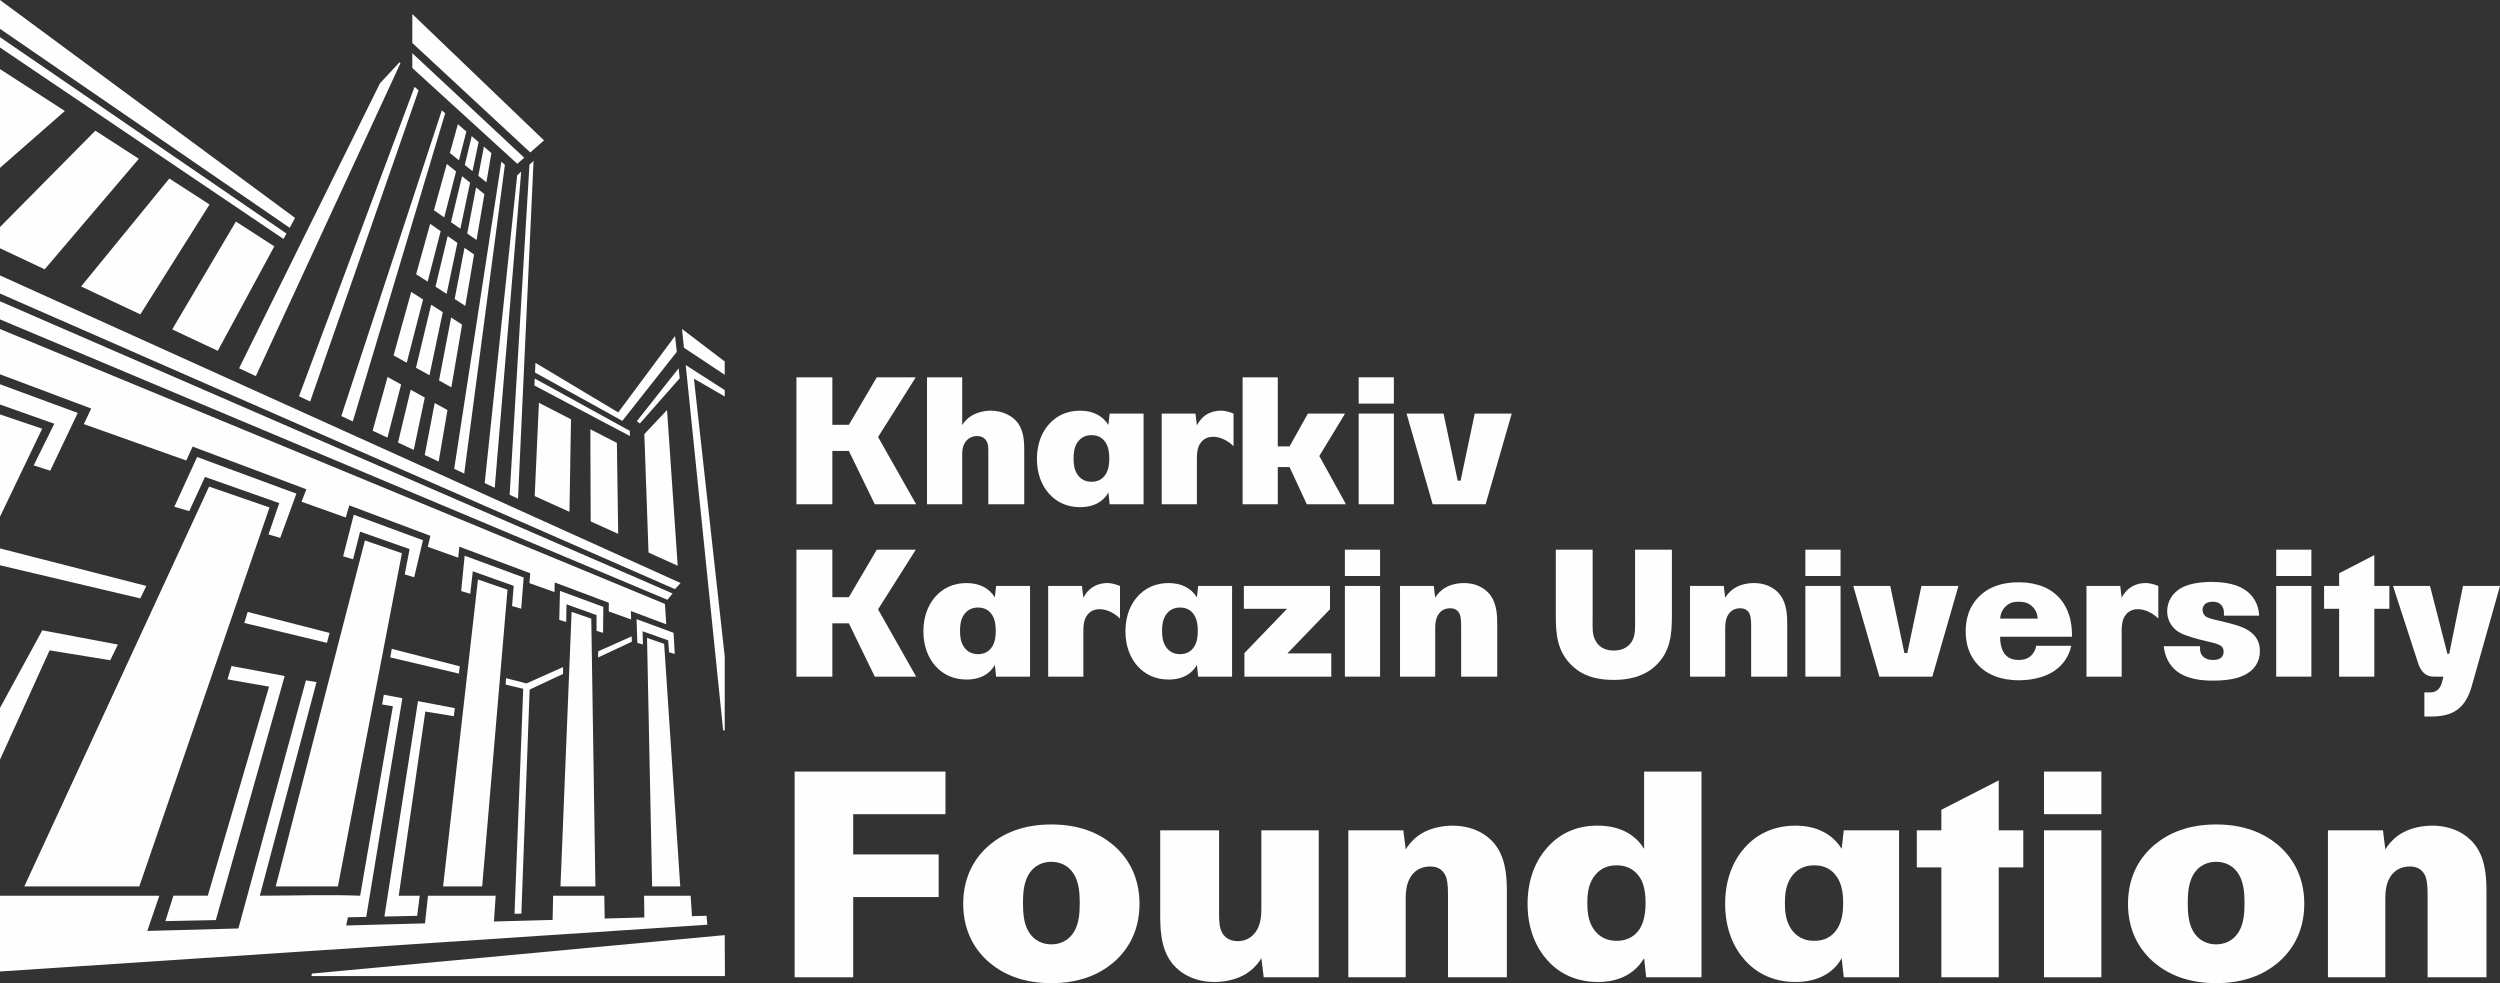 <?xml version="1.0" encoding="UTF-8"?>
<!DOCTYPE svg PUBLIC "-//W3C//DTD SVG 1.1//EN" "http://www.w3.org/Graphics/SVG/1.1/DTD/svg11.dtd">
<!-- Creator: CorelDRAW 2021 (64-Bit) -->
<svg xmlns="http://www.w3.org/2000/svg" xml:space="preserve" width="80.76mm" height="31.76mm" version="1.1" style="shape-rendering:geometricPrecision; text-rendering:geometricPrecision; image-rendering:optimizeQuality; fill-rule:evenodd; clip-rule:evenodd"
viewBox="0 0 9229.45 3629.6"
 xmlns:xlink="http://www.w3.org/1999/xlink"
 xmlns:xodm="http://www.corel.com/coreldraw/odm/2003">
 <rect x="0" y="0" width="9229.45" height="3629.6" fill="#333333" stroke="none"/>
 <defs>
  <style type="text/css">
   <![CDATA[
    .fil1 {fill:#FEFEFE}
    .fil0 {fill:#FEFEFE;fill-rule:nonzero}
   ]]>
  </style>
 </defs>
 <g id="Слой_x0020_1">
  <g id="_2038924437648">
   <polygon class="fil0" points="2940.28,1392.9 2940.28,1861.59 3072.86,1861.59 3072.86,1664.74 3133.79,1664.74 3229.53,1861.59 3382.19,1861.59 3241.59,1613.19 3380.85,1392.9 3236.9,1392.9 3133.79,1568.32 3072.86,1568.32 3072.86,1392.9 "/>
   <path id="_1" class="fil0" d="M3422.36 1392.9l0 468.7 129.89 0 0 -174.09c0,-17.41 -0.66,-34.81 9.38,-52.23 10.05,-16.73 26.78,-25.44 45.53,-25.44 23.43,0 33.47,14.06 37.5,23.43 4.69,11.38 4.01,24.78 4.01,43.53l0 184.79 132.58 0 0 -188.14c0,-32.81 1.34,-77.67 -23.44,-111.81 -18.74,-25.45 -54.9,-45.53 -100.43,-45.53 -27.45,0 -56.25,8.03 -77.67,23.43 -6.03,4.69 -17.42,14.07 -27.46,29.46l0 -176.1 -129.89 0z"/>
   <path id="_2" class="fil0" d="M4221.81 1526.81l-125.21 0 -4.69 42.18c-21.43,-34.82 -58.25,-52.89 -104.44,-52.89 -49.55,0 -87.71,19.42 -114.5,49.54 -24.1,26.79 -44.86,68.97 -44.86,128.56 0,59.59 20.75,101.77 44.86,128.56 26.79,30.12 64.95,49.54 114.5,49.54 70.3,0 96.41,-39.5 104.44,-54.23l4.69 43.52 125.21 0 0 -334.78zm-126.54 165.38c0,16.07 -1.34,40.18 -13.39,58.92 -12.05,18.74 -29.45,27.45 -52.22,27.45 -22.1,0 -40.18,-8.71 -52.9,-28.12 -12.05,-18.74 -13.39,-40.83 -13.39,-58.25 0,-16.73 1.35,-38.83 13.39,-57.58 12.72,-19.42 30.8,-28.12 52.9,-28.12 22.77,0 40.17,8.71 52.22,27.45 10.72,16.74 13.39,37.5 13.39,58.25l0 0z"/>
   <path id="_3" class="fil0" d="M4288.77 1526.81l0 334.78 129.89 0 0 -164.04c0,-16.07 0,-38.83 10.05,-56.91 6.7,-11.38 20.09,-27.45 48.22,-28.12 29.46,-0.66 59.59,16.74 76.99,34.82l0 -120.52c-3.35,-1.34 -23.43,-10.05 -44.86,-10.71 -23.44,-0.67 -48.88,7.36 -66.28,22.77 -10.05,8.7 -18.75,20.75 -24.11,31.46l-5.35 -43.52 -124.55 0z"/>
   <polygon id="_4" class="fil0" points="4587.39,1392.9 4587.39,1861.59 4717.28,1861.59 4717.28,1724.33 4760.81,1724.33 4824.42,1861.59 4969.05,1861.59 4870.62,1683.5 4965.7,1526.81 4828.43,1526.81 4760.81,1648 4717.28,1648 4717.28,1392.9 "/>
   <path id="_5" class="fil0" d="M5015.9 1526.81l0 334.78 129.89 0 0 -334.78 -129.89 0zm0 -133.92l0 97.09 129.89 0 0 -97.09 -129.89 0z"/>
   <polygon id="_6" class="fil0" points="5192.68,1526.81 5289.1,1861.59 5484.6,1861.59 5581.02,1526.81 5444.43,1526.81 5392.2,1774.56 5381.49,1774.56 5329.27,1526.81 "/>
   <polygon id="_7" class="fil0" points="2940.28,2029.3 2940.28,2498 3072.86,2498 3072.86,2301.15 3133.79,2301.15 3229.53,2498 3382.19,2498 3241.59,2249.59 3380.85,2029.3 3236.9,2029.3 3133.79,2204.73 3072.86,2204.73 3072.86,2029.3 "/>
   <path id="_8" class="fil0" d="M3802.67 2163.22l-125.21 0 -4.69 42.18c-21.43,-34.82 -58.25,-52.89 -104.44,-52.89 -49.55,0 -87.71,19.42 -114.5,49.54 -24.1,26.79 -44.86,68.97 -44.86,128.56 0,59.59 20.75,101.77 44.86,128.56 26.79,30.12 64.95,49.54 114.5,49.54 70.3,0 96.41,-39.5 104.44,-54.23l4.69 43.52 125.21 0 0 -334.78zm-126.54 165.38c0,16.07 -1.34,40.18 -13.39,58.92 -12.05,18.74 -29.45,27.45 -52.22,27.45 -22.1,0 -40.18,-8.71 -52.9,-28.12 -12.05,-18.74 -13.39,-40.83 -13.39,-58.25 0,-16.73 1.35,-38.83 13.39,-57.58 12.72,-19.42 30.8,-28.12 52.9,-28.12 22.77,0 40.17,8.71 52.22,27.45 10.72,16.74 13.39,37.5 13.39,58.25l0 0z"/>
   <path id="_9" class="fil0" d="M3869.63 2163.22l0 334.78 129.89 0 0 -164.04c0,-16.07 0,-38.83 10.05,-56.91 6.7,-11.38 20.09,-27.45 48.22,-28.12 29.46,-0.66 59.59,16.74 76.99,34.82l0 -120.52c-3.35,-1.34 -23.43,-10.05 -44.86,-10.71 -23.44,-0.67 -48.88,7.36 -66.28,22.77 -10.05,8.7 -18.75,20.75 -24.11,31.46l-5.35 -43.52 -124.55 0z"/>
   <path id="_10" class="fil0" d="M4548.56 2163.22l-125.21 0 -4.69 42.18c-21.43,-34.82 -58.25,-52.89 -104.44,-52.89 -49.55,0 -87.71,19.42 -114.5,49.54 -24.1,26.79 -44.86,68.97 -44.86,128.56 0,59.59 20.75,101.77 44.86,128.56 26.79,30.12 64.95,49.54 114.5,49.54 70.3,0 96.41,-39.5 104.44,-54.23l4.69 43.52 125.21 0 0 -334.78zm-126.54 165.38c0,16.07 -1.34,40.18 -13.39,58.92 -12.05,18.74 -29.45,27.45 -52.22,27.45 -22.1,0 -40.18,-8.71 -52.9,-28.12 -12.05,-18.74 -13.39,-40.83 -13.39,-58.25 0,-16.73 1.35,-38.83 13.39,-57.58 12.72,-19.42 30.8,-28.12 52.9,-28.12 22.77,0 40.17,8.71 52.22,27.45 10.72,16.74 13.39,37.5 13.39,58.25l0 0z"/>
   <polygon id="_11" class="fil0" points="4592.09,2163.22 4592.09,2247.58 4751.44,2247.58 4594.1,2410.96 4594.1,2498 4914.81,2498 4914.81,2412.3 4752.78,2412.3 4910.12,2248.92 4910.12,2163.22 "/>
   <path id="_12" class="fil0" d="M4965.03 2163.22l0 334.78 129.89 0 0 -334.78 -129.89 0zm0 -133.92l0 97.09 129.89 0 0 -97.09 -129.89 0z"/>
   <path id="_13" class="fil0" d="M5168.57 2163.22l0 334.78 129.89 0 0 -177.43c0,-17.41 1.35,-34.15 10.05,-49.54 8.03,-13.39 21.43,-25.45 45.53,-25.45 10.72,0 24.1,2.69 32.81,17.42 5.36,9.37 7.37,22.77 7.37,46.87l0 188.14 133.24 0 0 -188.14c0,-32.81 0,-77.67 -24.78,-111.81 -8.03,-11.38 -37.5,-46.2 -100.43,-45.53 -32.15,0.66 -58.92,10.03 -77,24.1 -14.73,11.38 -23.44,24.1 -26.79,30.12l-5.35 -43.52 -124.55 0z"/>
   <path id="_14" class="fil0" d="M5743.72 2029.3l0 244.39c0,67.62 4.7,131.23 60.26,184.13 46.87,44.86 106.47,52.23 154.01,52.23 46.19,0 107.79,-8.71 154,-52.23 55.58,-52.23 60.26,-117.17 60.26,-184.13l0 -244.39 -135.93 0 0 253.76c0,30.8 2.01,58.92 -10.03,81.69 -18.08,33.47 -51.56,36.82 -68.3,36.82 -24.78,0 -52.23,-7.36 -67.63,-36.15 -13.39,-24.11 -10.71,-51.56 -10.71,-82.36l0 -253.76 -135.93 0z"/>
   <path id="_15" class="fil0" d="M6239.19 2163.22l0 334.78 129.89 0 0 -177.43c0,-17.41 1.35,-34.15 10.05,-49.54 8.03,-13.39 21.43,-25.45 45.53,-25.45 10.72,0 24.1,2.69 32.81,17.42 5.36,9.37 7.37,22.77 7.37,46.87l0 188.14 133.24 0 0 -188.14c0,-32.81 0,-77.67 -24.78,-111.81 -8.03,-11.38 -37.5,-46.2 -100.43,-45.53 -32.15,0.66 -58.92,10.03 -77,24.1 -14.73,11.38 -23.44,24.1 -26.79,30.12l-5.35 -43.52 -124.55 0z"/>
   <path id="_16" class="fil0" d="M6665.03 2163.22l0 334.78 129.89 0 0 -334.78 -129.89 0zm0 -133.92l0 97.09 129.89 0 0 -97.09 -129.89 0z"/>
   <polygon id="_17" class="fil0" points="6841.81,2163.22 6938.23,2498 7133.73,2498 7230.15,2163.22 7093.56,2163.22 7041.33,2410.96 7030.62,2410.96 6978.4,2163.22 "/>
   <path id="_18" class="fil0" d="M7516.72 2384.17c-0.67,8.03 -3.35,18.08 -12.06,29.46 -12.72,16.07 -29.46,22.77 -52.23,22.77 -20.75,0 -44.18,-5.36 -58.25,-32.81 -7.36,-14.73 -10.71,-36.16 -10.05,-52.89l265.15 0 0 -6.7c0,-72.98 -26.78,-117.85 -52.89,-143.29 -45.53,-44.86 -107.8,-50.89 -143.29,-50.89 -40.17,0 -93.73,6.03 -138.6,44.87 -48.88,42.84 -57.58,97.08 -57.58,135.92 0,68.3 28.11,110.48 57.58,135.92 24.78,21.43 67.63,44.87 138.6,44.87 22.77,0 96.42,-2.01 146.64,-46.87 20.08,-17.42 39.5,-44.87 46.87,-80.35l-129.89 0zm-63.61 -162.7c16.74,0 35.48,2.69 51.55,19.42 6.7,6.7 16.74,20.75 18.08,42.86l-138.6 0c1.35,-22.1 11.38,-36.16 18.08,-42.86 16.07,-17.41 34.82,-19.42 50.89,-19.42z"/>
   <path id="_19" class="fil0" d="M7702.86 2163.22l0 334.78 129.89 0 0 -164.04c0,-16.07 0,-38.83 10.05,-56.91 6.7,-11.38 20.09,-27.45 48.22,-28.12 29.46,-0.66 59.59,16.74 76.99,34.82l0 -120.52c-3.35,-1.34 -23.43,-10.05 -44.86,-10.71 -23.44,-0.67 -48.88,7.36 -66.28,22.77 -10.05,8.7 -18.75,20.75 -24.11,31.46l-5.35 -43.52 -124.55 0z"/>
   <path id="_20" class="fil0" d="M8122 2385.51l-133.9 0c2.67,25.45 12.72,68.97 55.56,97.76 36.16,24.1 84.37,29.46 125.88,29.46 66.28,0 97.76,-12.06 111.15,-18.08 45.53,-20.75 60.92,-53.56 62.26,-87.04 1.34,-39.51 -16.07,-66.96 -52.89,-86.37 -14.73,-7.37 -38.17,-16.07 -93.73,-28.8 -30.14,-6.69 -45.53,-10.71 -54.24,-17.41 -4.02,-3.35 -10.72,-11.38 -10.72,-24.1 0,-11.38 6.03,-18.08 10.72,-22.09 8.71,-6.7 20.75,-7.37 27.45,-7.37 10.05,0 20.09,2.01 28.79,10.05 11.38,10.71 12.06,24.1 12.06,33.47l0 8.03 129.89 0c-1.34,-40.17 -20.75,-79 -62.94,-101.77 -18.75,-10.05 -50.89,-22.09 -107.8,-22.77 -35.48,-0.67 -83.03,4.02 -114.5,20.75 -36.15,19.42 -52.89,51.56 -54.23,83.7 -1.34,34.15 15.39,60.26 34.81,74.99 17.42,13.38 42.18,21.42 83.7,32.8 30.8,8.05 50.22,11.38 65.62,16.74 14.72,5.36 24.1,11.38 24.1,28.79 0,8.03 -2.01,16.74 -11.38,23.44 -8.03,6.02 -18.75,6.7 -28.12,6.7 -11.38,0 -24.1,-2.01 -34.82,-11.38 -11.38,-10.05 -12.72,-22.09 -12.72,-31.47l0 -8.03z"/>
   <path id="_21" class="fil0" d="M8403.21 2163.22l0 334.78 129.89 0 0 -334.78 -129.89 0zm0 -133.92l0 97.09 129.89 0 0 -97.09 -129.89 0z"/>
   <polygon id="_22" class="fil0" points="8579.99,2163.22 8579.99,2247.58 8635.56,2247.58 8635.56,2498 8765.45,2498 8765.45,2247.58 8821.03,2247.58 8821.03,2163.22 8765.45,2163.22 8765.45,2049.39 8635.56,2116.35 8635.56,2163.22 "/>
   <path id="_23" class="fil0" d="M8834.41 2163.22l92.4 283.89c7.36,22.77 21.43,50.89 58.92,50.89l34.81 0 -2.67 10.71c-3.35,12.73 -7.36,34.15 -26.79,43.53 -9.37,4.69 -21.42,4.01 -33.47,4.01l-7.36 0 0 89.05 6.02 0c26.78,0 70.31,1.35 104.45,-18.08 43.52,-24.77 58.25,-71.63 65.61,-98.42l103.12 -365.58 -136.59 0 -50.89 250.42 -6.7 0 -64.27 -250.42 -136.59 0z"/>
   <polygon class="fil0" points="2933.59,2848.48 2933.59,3607.9 3149.79,3607.9 3149.79,3311.72 3465.36,3311.72 3465.36,3154.41 3149.79,3154.41 3149.79,3005.79 3490.47,3005.79 3490.47,2848.48 "/>
   <path id="_1_0" class="fil0" d="M3555.99 3336.67c0,104.16 45.86,174.67 99.38,219.15 51.31,42.32 123.39,73.78 226.03,73.78 102.64,0 174.72,-31.46 226.04,-73.78 53.5,-44.48 99.36,-114.99 99.36,-219.15 0,-104.15 -45.86,-174.66 -99.36,-219.14 -51.32,-42.32 -123.4,-73.78 -226.04,-73.78 -102.64,0 -174.72,31.46 -226.03,73.78 -53.52,44.48 -99.38,114.99 -99.38,219.14zm220.58 -3.25c0,-36.89 3.28,-70.52 17.47,-98.73 22.93,-44.48 62.25,-53.15 87.36,-53.15 25.11,0 64.42,8.67 87.35,53.15 14.21,28.2 17.47,61.84 17.47,98.73 0,37.96 -3.27,72.68 -17.47,99.8 -22.93,44.48 -62.24,53.16 -87.35,53.16 -25.11,0 -64.43,-8.69 -87.36,-53.16 -14.19,-27.12 -17.47,-61.84 -17.47,-99.8z"/>
   <path id="_2_1" class="fil0" d="M4283.23 3065.46l0 304.85c0,53.16 0,125.85 40.41,181.18 13.11,18.43 61.15,74.86 163.79,73.77 52.42,-1.09 96.09,-16.27 125.57,-39.06 24.03,-18.43 38.23,-39.05 43.68,-48.81l8.74 70.51 203.1 0 0 -542.44 -211.85 0 0 287.49c0,28.22 -2.18,55.34 -16.38,80.28 -20.74,35.8 -53.51,42.32 -74.26,41.23 -30.57,-1.09 -45.86,-17.36 -52.41,-28.22 -13.11,-20.61 -13.11,-48.81 -13.11,-75.94l0 -304.85 -217.3 0z"/>
   <path id="_3_2" class="fil0" d="M4977.72 3065.46l0 542.44 211.83 0 0 -287.49c0,-28.22 2.18,-55.34 16.38,-80.28 13.1,-21.7 34.95,-41.23 74.25,-41.23 17.47,0 39.31,4.34 53.51,28.22 8.73,15.19 12.01,36.88 12.01,75.94l0 304.85 217.3 0 0 -304.85c0,-53.16 0,-125.85 -40.4,-181.18 -13.11,-18.43 -61.15,-74.86 -163.8,-73.77 -52.41,1.09 -96.09,16.27 -125.57,39.06 -24.01,18.43 -38.2,39.05 -43.67,48.81l-8.74 -70.51 -203.09 0z"/>
   <path id="_4_3" class="fil0" d="M6075.12 3333.43c0,54.24 -13.1,81.36 -20.75,94.39 -13.1,20.61 -38.2,45.56 -86.26,45.56 -36.03,0 -65.52,-14.1 -86.26,-45.56 -19.66,-30.38 -21.84,-66.18 -21.84,-94.39 0,-27.13 2.18,-62.92 21.84,-93.3 20.74,-31.46 50.23,-45.56 86.26,-45.56 48.06,0 73.16,24.95 86.26,45.56 8.74,13.02 20.75,40.14 20.75,93.3zm206.38 -484.95l-211.85 0 0 285.33c-45.86,-74.87 -125.57,-85.71 -169.25,-85.71 -82.99,-1.09 -144.14,31.46 -187.81,80.28 -39.31,43.39 -73.16,111.75 -73.16,208.29 0,96.56 33.85,164.91 73.16,208.3 43.67,48.82 104.82,80.28 187.81,80.28 44.76,0 123.39,-10.85 169.25,-87.87l7.65 70.51 204.2 0 0 -759.42z"/>
   <path id="_5_4" class="fil0" d="M7010.92 3065.46l-204.2 0 -7.65 68.35c-34.94,-56.42 -95,-85.71 -170.34,-85.71 -80.81,0 -143.05,31.46 -186.73,80.28 -39.3,43.39 -73.16,111.75 -73.16,208.29 0,96.56 33.86,164.91 73.16,208.3 43.68,48.82 105.92,80.28 186.73,80.28 114.65,0 157.24,-64.01 170.34,-87.87l7.65 70.51 204.2 0 0 -542.44zm-206.38 267.97c0,26.03 -2.18,65.1 -21.84,95.47 -19.65,30.38 -48.04,44.48 -85.17,44.48 -36.03,0 -65.52,-14.1 -86.26,-45.56 -19.65,-30.38 -21.84,-66.18 -21.84,-94.39 0,-27.13 2.19,-62.92 21.84,-93.3 20.74,-31.46 50.23,-45.56 86.26,-45.56 37.13,0 65.53,14.1 85.17,44.48 17.47,27.12 21.84,60.75 21.84,94.39l0 0z"/>
   <polygon id="_6_5" class="fil0" points="7076.43,3065.46 7076.43,3202.15 7167.05,3202.15 7167.05,3607.9 7378.9,3607.9 7378.9,3202.15 7469.54,3202.15 7469.54,3065.46 7378.9,3065.46 7378.9,2881.03 7167.05,2989.52 7167.05,3065.46 "/>
   <path id="_7_6" class="fil0" d="M7545.97 3065.46l0 542.44 211.83 0 0 -542.44 -211.83 0zm0 -216.98l0 157.31 211.83 0 0 -157.31 -211.83 0z"/>
   <path id="_8_7" class="fil0" d="M7856.09 3336.67c0,104.16 45.86,174.67 99.37,219.15 51.31,42.32 123.39,73.78 226.03,73.78 102.64,0 174.72,-31.46 226.04,-73.78 53.5,-44.48 99.36,-114.99 99.36,-219.15 0,-104.15 -45.86,-174.66 -99.36,-219.14 -51.32,-42.32 -123.4,-73.78 -226.04,-73.78 -102.64,0 -174.72,31.46 -226.03,73.78 -53.51,44.48 -99.37,114.99 -99.37,219.14zm220.57 -3.25c0,-36.89 3.28,-70.52 17.47,-98.73 22.93,-44.48 62.25,-53.15 87.36,-53.15 25.11,0 64.42,8.67 87.35,53.15 14.21,28.2 17.47,61.84 17.47,98.73 0,37.96 -3.27,72.68 -17.47,99.8 -22.93,44.48 -62.24,53.16 -87.35,53.16 -25.11,0 -64.43,-8.69 -87.36,-53.16 -14.19,-27.12 -17.47,-61.84 -17.47,-99.8z"/>
   <path id="_9_8" class="fil0" d="M8594.25 3065.46l0 542.44 211.83 0 0 -287.49c0,-28.22 2.18,-55.34 16.38,-80.28 13.1,-21.7 34.95,-41.23 74.25,-41.23 17.47,0 39.31,4.34 53.51,28.22 8.73,15.19 12.01,36.88 12.01,75.94l0 304.85 217.3 0 0 -304.85c0,-53.16 0,-125.85 -40.4,-181.18 -13.11,-18.43 -61.15,-74.86 -163.8,-73.77 -52.41,1.09 -96.09,16.27 -125.57,39.06 -24.01,18.43 -38.2,39.05 -43.67,48.81l-8.74 -70.51 -203.09 0z"/>
  </g>
  <g>
   <path class="fil1" d="M1057.47 862.1l-1057.47 -724.85 0.01 38.17 1046.66 706.83 10.8 -20.15zm-1057.46 -23.93l351.96 -355.72 160.49 103.71 -347.51 408.03 -164.94 -77.67 0.01 -78.36zm2675.49 496.25l-157.66 -120 7.09 69.27 150.58 99.95 0 -49.22zm-763.08 506.52l57.35 -1246.79 -15.1 13.86 -73.21 1218.46 30.96 14.47zm763.89 1762.51l-1526.67 0 1.9 -9.25 1523.96 -142 0.81 151.24zm-313.92 -2040.06l146.93 -167.02 -4.05 -36.7 -154.32 195.3 11.43 8.42zm-37.31 27.18l-350.97 -193.15 -1.17 25.72 352.62 186.66 -0.48 -19.23zm-42.75 -68l209.75 -282.3 6.47 58.55 -201 254.87 -322.44 -178.42 1.61 -35.63 305.6 182.93zm-2099.22 878.34l223.95 36.49 28.08 -57.85 -278.96 -52.58 -156.17 286.43 0 190.99 183.1 -403.47zm1530.72 -652.82l150.13 -1139.93 -13.05 -11.26 -174.11 1133.88 37.03 17.31zm817.65 -400.45l138.19 1348.69 5.84 0 0 -272.9 -113.72 -1025.57 113.72 65.84 0 -23.6 -144.03 -92.47zm-705.04 453.08l97.68 -1167.02 -14.89 13.69 -119.84 1136 37.05 17.33zm-256.34 826.15l105.38 17.18 3.53 -29.93 -135.85 -25.63 -124.01 795.09 120.87 -2.55 9.55 -74.3 -77.62 0 98.15 -679.86zm-519.12 -131.2l-196.33 -37.02 -14.77 49.44 153.47 26.76 -226.31 771.86 -126.86 0 -29.63 93.89 186.12 -3.92 254.31 -901.03zm484.73 -1138l56.01 -232.8 42.88 27.62 -49.05 232.7 -49.84 -27.52zm244.36 1914.63l93.48 -1095.29 -33.67 -11.63 -43.04 -14.88 -32.34 -11.17 -128.72 1132.97 144.28 0zm598.6 -1669.77l83.87 -88.85 39.35 574.92 -107.71 -48.73 -15.51 -437.34zm-424.79 981.47l-28.97 784.91 28.97 -784.91zm384.31 -511.04l-13.15 -482.41 13.15 482.41zm-868.92 -439.22l46.9 -194.87 52 28.71 -40.74 193.35 -58.16 -27.19zm317.21 -1092.41l-20.69 107.72 29.88 23.97 18.46 -107.84 -27.66 -23.85zm673.26 1763.47l-4.95 -75.31 -2454.79 -1014.76 0 167.08 336.79 126.38 -27.39 57.5 378.14 134.33 23.54 -51.37 419.82 157.53 -17.59 46.12 163.28 58.2 12.81 -44.86 299.41 112.34 -9.65 40.67 112.5 40.18 4.02 -40.75 261.83 98.25 -2.89 36.44 92.41 33.03 0.86 -35.55 199.77 74.96 -0.35 32.11 82.69 29.54 -0.96 -31.12 130.7 49.05zm-529.7 279.21l-30.26 784.9 30.26 -784.9zm-1412.17 -374.89l-517.87 -122.26 0 -62.26 540.2 138.53 -22.33 45.99zm1381.57 1164.32l25.32 -0.54 30.51 -827.21 123.39 -57.82 -0.06 -25.21 -134.85 60.36 -75.68 -19.42 -1.22 23.91 64.76 15.28 -32.18 830.64zm-692.49 -1000.3l-304.88 -73.27 12.19 -40.82 302.4 77.53 -9.71 36.56zm487.12 113.59l-253.31 -59.78 5.44 -31.52 251.06 64.4 -3.19 26.9zm514.44 -82.19l123.41 -55.22 0.61 19.65 -124.47 58.28 0.45 -22.71zm-10.4 867.77l-15.26 -988.42 -10 -3.45 -44.25 -15.29 -18.37 -6.34 -41.1 1013.5 128.97 0zm265.79 -1058.05l19.23 -23.36 -2483.13 -1078.62 0 66.83 2463.9 1035.15zm47.38 1058.05l-59.44 -895.46 -15.53 -5.36 -31.26 -10.81 -16.35 -5.65 18.82 917.28 103.76 0zm-2511.28 -1778.99l0 -74.72 287.02 105.83 -101.65 213.23 -61.07 -19.61 76.13 -153.65 -200.43 -71.07zm2064.68 795.27l2.58 -107.25 160.09 59.05 -1.03 95.72 -23.92 -7.06 -0.1 -58.28 -110.97 -39.86 -1.05 65.19 -25.6 -7.5zm-459.92 -800.8l-36.87 192.07 51.48 24.07 32.52 -190.13 -47.14 -26.01zm209.37 -922.6l-309.47 -266.88 309.47 266.88zm-98.29 43.82l25.62 -106.48 25.51 22 -22.63 107.32 -28.5 -22.85zm-50.5 563.29l-44.59 232.32 45.53 25.15 39.56 -231.38 -40.5 -26.1zm49.44 -257.48l-36.3 189.05 39.2 25.28 32.42 -189.62 -35.32 -24.71zm777.13 1260.11l20.66 -22.56 -2512.57 -1135.53 0 66.81 2491.91 1091.28zm-517.96 -343.54l15.59 -344.42 118.47 60.97 -5.81 341.46 -128.25 -58.01zm205.48 -246.69l97.95 50.41 4.77 335.69 -101.48 -45.91 -1.23 -340.2zm-704.52 -1354.89l-72.14 77.48 -520.16 1052.19 61.92 28.96 533.81 -1155.18 -3.44 -3.45zm-172.42 1325.97l341 -1137.75 -12.43 -10.72 -371.05 1128.6 42.49 19.87zm-788.21 1716.53l480.65 -1398.91 -89.14 -30.81 -109.13 -37.71 -24.82 -8.57 -682.08 1476 424.53 0zm733.09 0l236.38 -1230 -34.32 -11.85 -69.84 -24.14 -32.38 -11.19 -329.34 1277.18 229.49 0zm-1247.37 34.42l588.21 0 -44.43 129.98 336.32 -9.06 249.32 -916.05c11.47,2.17 25.8,4.34 39.06,6.5l-209.37 788.63c121.53,0 250.18,-4.77 370.42,0l120.89 -699.35 -39.68 -6.59 6.23 -36.08 68.4 12.89 -133.32 807.39 -67.64 1.43 -6.47 30.22 290.94 -7.85 11.19 -102.05 249.86 0 -6.49 95.19 216.59 -5.85 2.02 -89.33 188.82 0 1.45 84.16 146.44 -3.97 -1.04 -80.19c57.28,0 114.56,0 171.85,0l5.04 75.44 53.8 -1.45 2.83 33.04 -2611.24 172.65 0 -279.67zm0 -1399.35l155.65 -324.75 -155.65 -52.73 0 377.48zm2352.82 465.91l-2.74 -87.6 136.45 50.34 4.46 77.87 -21.1 -5.95 -3.03 -44.01 -94.69 -33.6 1.23 48.9 -20.58 -5.95zm-395.19 -1810.59l-435.53 -404.21 0 -106.72 486.25 466.48 -50.72 44.44zm-47.86 41.93l-387.67 -353.74 0 -54.58 413.33 385.85 -25.66 22.47zm-207.23 1577.46l12.85 -130.58 217.88 80.37 -9.13 115.07 -33.77 -9.65 6.11 -74.57 -151 -53.76 -9.43 82.95 -33.51 -9.84zm-435.79 -128.41l39.39 -153.52 255.33 94.2 -32.48 136.68 -34.88 -10.4 17.97 -93.67 -182.77 -64.34 -25.76 102.12 -36.8 -11.09zm-121.77 -571.54l400.35 -1148.76 -14.89 -12.83 -426.7 1142.31 41.23 19.28zm-501.38 388.58l84.13 -183.62 366.49 135.22 -59.77 163.33 -43.28 -12.72 31.04 -90.24 8.89 -25.35 -223.3 -78.74 -51.07 -18.01 -58.15 126.29 -54.99 -16.17zm1021.42 -1050.58l40.83 -169.63 29.55 23.7 -35.84 170.08 -34.55 -24.15zm92.52 -128.17l-32.64 170.02 34.34 24 28.98 -169.42 -30.68 -24.59zm-326.76 699.75l50.1 27.67 -50.57 196.14 -54.67 -25.56 55.14 -198.25zm22.17 -79.72l65.23 -234.5 43.62 28.1 -60.16 233.27 -48.7 -26.88zm83.36 -299.71l51.75 -186.03 38.8 27.11 -48.06 186.29 -42.49 -27.37 0 0zm65.69 -236.19l47.52 -170.77 34.22 27.45 -43.79 169.84 -37.94 -26.51 0 0zm58.78 -211.27l29.58 -106.39 31.37 27.06 -27.4 106.23 -33.54 -26.9 0 0zm-571.55 239.58l-1089.24 -804.43 0 106.39 1069.5 734.54 19.74 -36.49zm518.49 253.87l44.97 -186.83 35.85 25.04 -39.68 188.28 -41.14 -26.49zm-1607.73 -438.63l239.43 -209.96 -239.43 -154.73 0 364.69zm299.4 437.84l218.7 102.99 255.42 -405.61 -148.42 -95.93 -325.71 398.55zm336.34 158.38l168.21 79.21 208.71 -385.66 -141.73 -91.6 -235.19 398.05z"/>
  </g>
 </g>
</svg>
